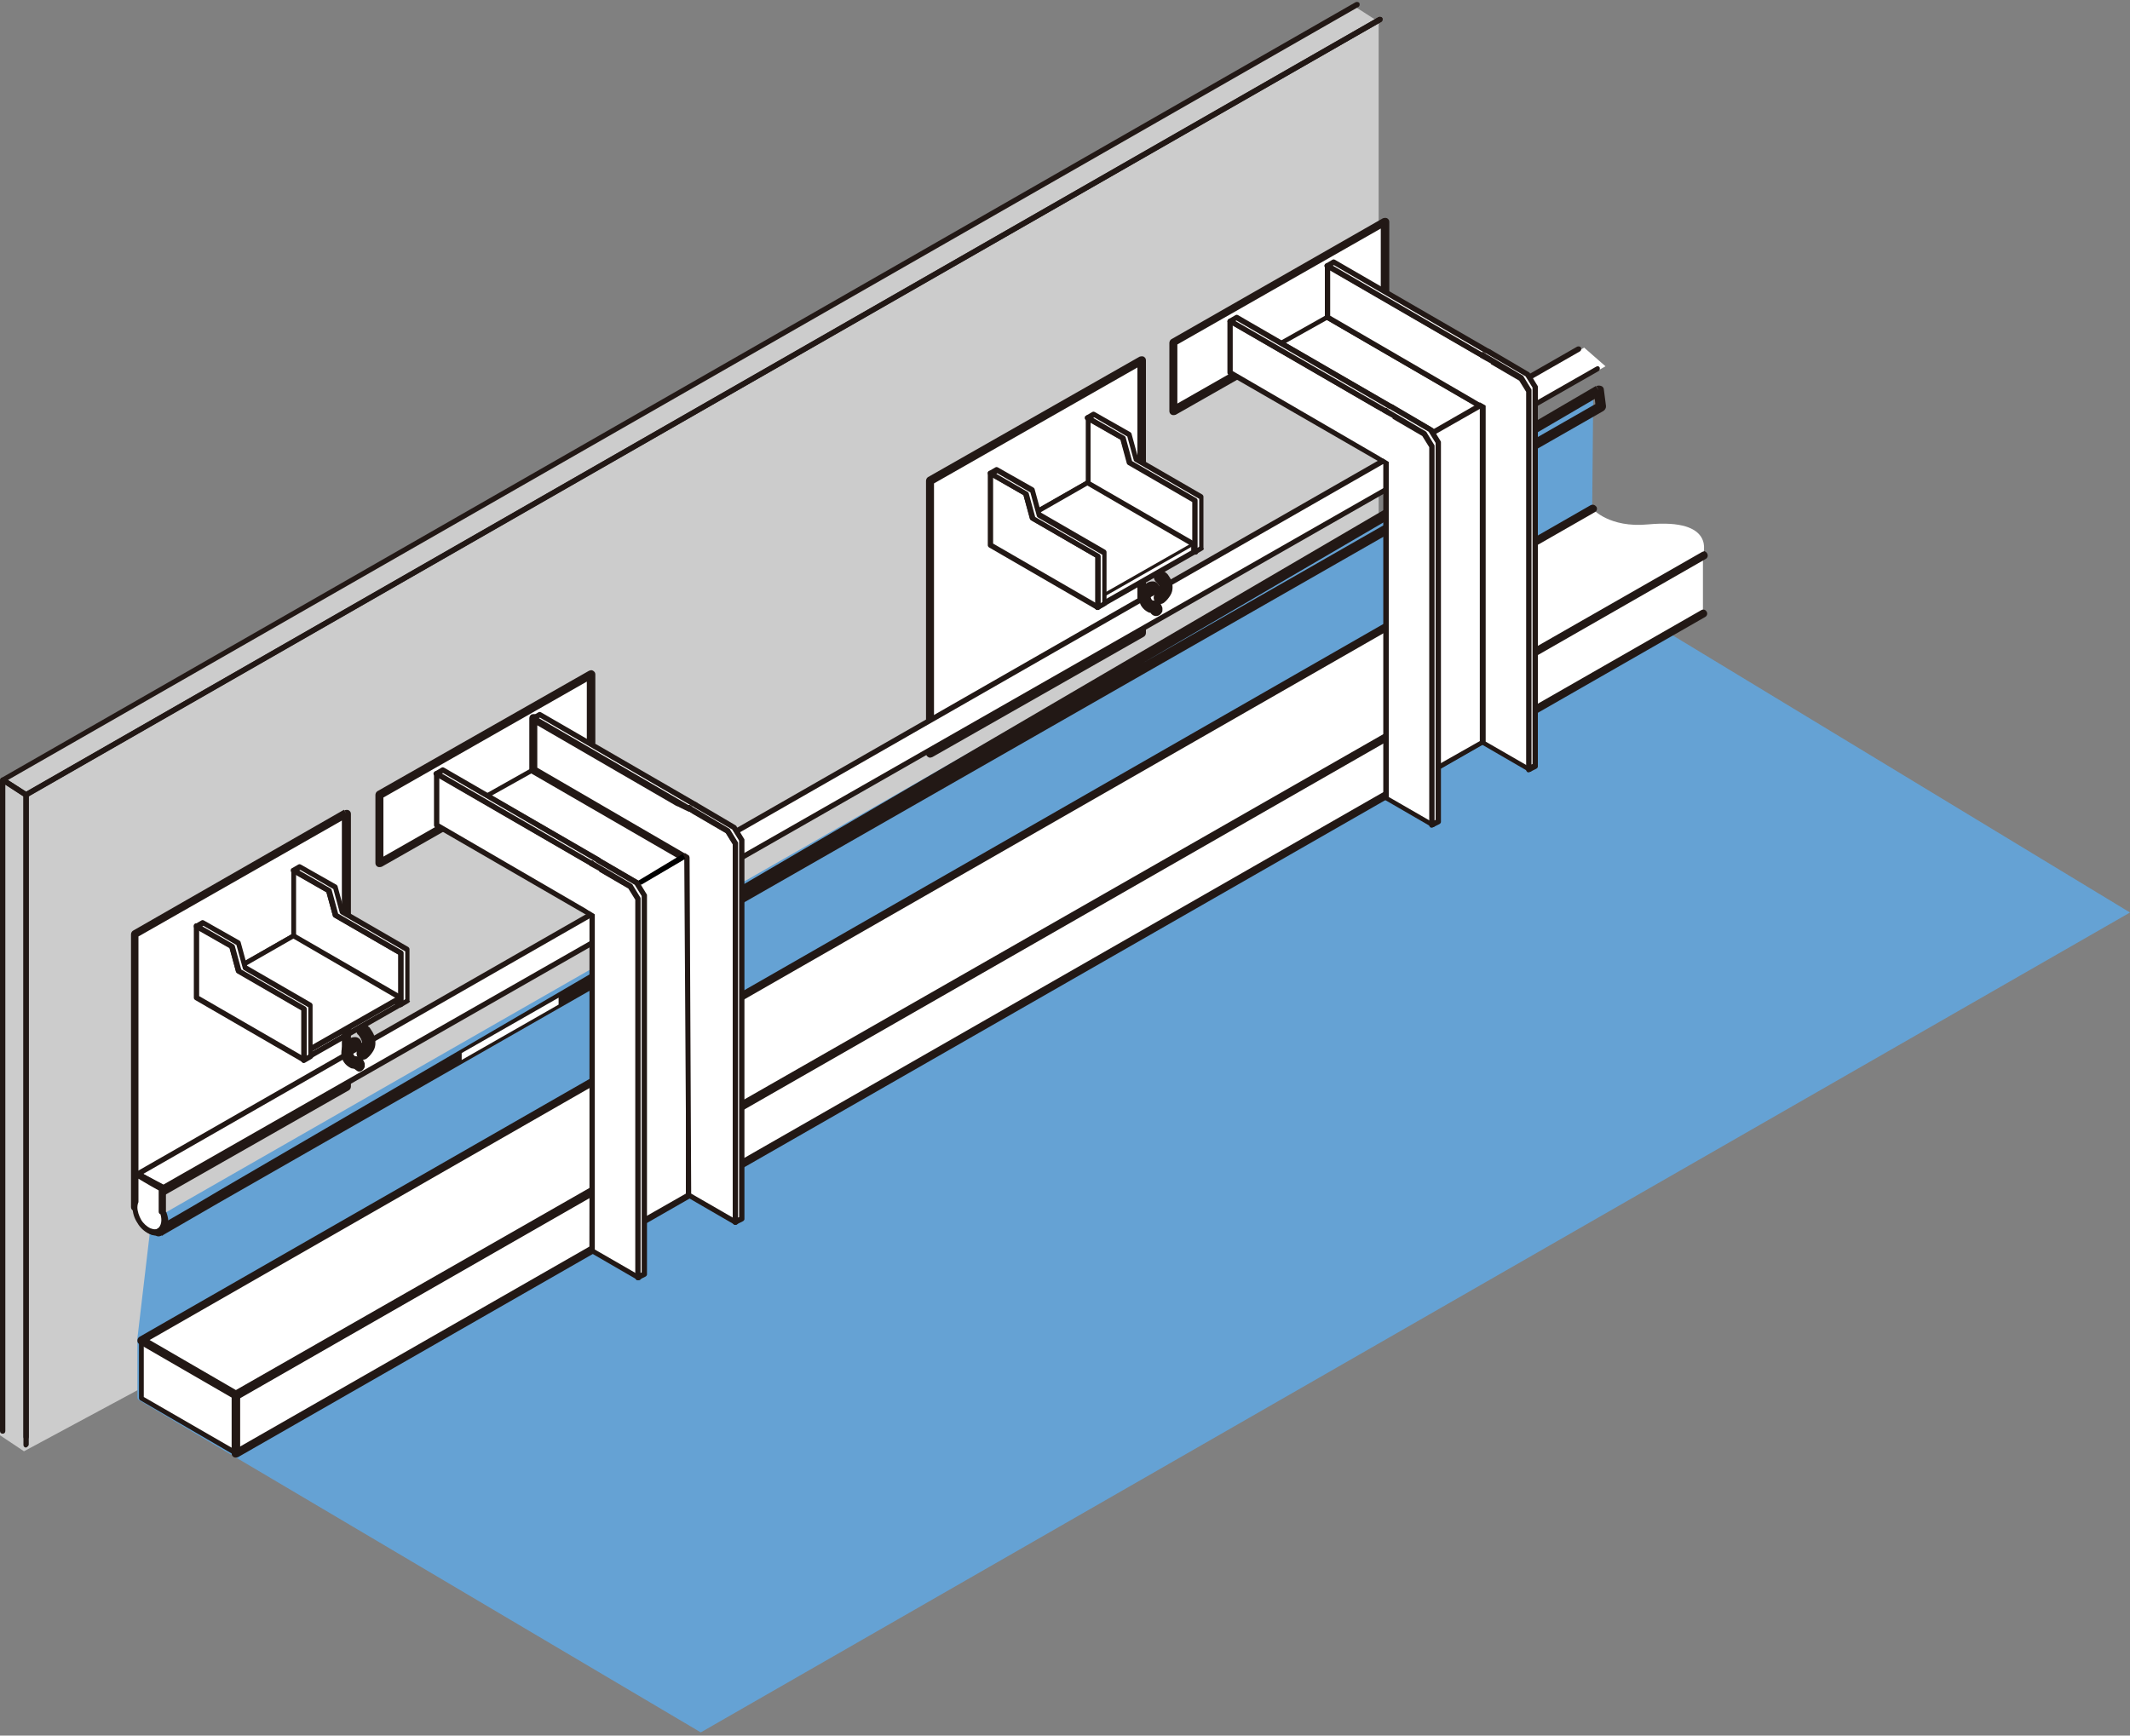 <?xml version="1.0" encoding="utf-8"?>
<!-- Generator: Adobe Illustrator 24.3.0, SVG Export Plug-In . SVG Version: 6.00 Build 0)  -->
<svg version="1.1" id="レイヤー_1" xmlns="http://www.w3.org/2000/svg" xmlns:xlink="http://www.w3.org/1999/xlink" x="0px"
	 y="0px" width="400px" height="326px" viewBox="0 0 400 326" style="enable-background:new 0 0 400 326;" xml:space="preserve">
<rect x="0" y="0" width="400" height="326" fill="#808080" stroke="none"/>
<style type="text/css">
	.st0{fill:#CCCCCC;}
	.st1{fill:#65A2D4;}
	.st2{fill:#221815;}
	.st3{fill:#FFFFFF;}
</style>
<g>
	<polygon class="st0" points="0,269.6 4.5,272.6 258.9,135.7 258.9,4.1 254.7,1.4 0.4,146.7 	"/>
	<path class="st1" d="M296.4,108.6l2.6-12.5l0.2-21.8l-270.8,155l-2.6,22.1v11c0,0.3,0.1,0.5,0.3,0.6l105.5,62.4L400,171.4
		L296.4,108.6z"/>
	<path class="st2" d="M300.2,73.3l-0.5-0.8c0,0-67.4,39.4-134.9,78.9c-33.7,19.7-67.5,39.5-92.9,54.3c-12.7,7.4-23.3,13.6-30.7,17.9
		c-3.7,2.2-6.6,3.9-8.7,5.1c-1,0.6-1.8,1-2.3,1.3c-0.3,0.2-0.5,0.3-0.6,0.4c-0.1,0-0.1,0.1-0.2,0.1l0,0l0,0l0.1,0.2l-0.1-0.2l0,0
		l0.1,0.2l-0.1-0.2l0.4,0.7l-0.4-0.7c0,0,0,0,0,0l0.4,0.7l-0.4-0.7c-0.3,0.1-0.5,0.4-0.5,0.7c0,0.3,0.1,0.6,0.3,0.8l0,0
		c0.3,0.3,0.7,0.3,1.1,0.1L301.1,77.2c0.3-0.2,0.5-0.5,0.5-0.9l-0.4-3.1c0-0.3-0.2-0.6-0.5-0.7c-0.3-0.1-0.6-0.1-0.9,0L300.2,73.3
		l-0.9,0.1l0.3,2.5L29.5,230.5l0.5,0.8l0.6-0.7l0,0l-0.6,0.7l0.4,0.8c0,0,0,0,0.1,0c0,0,0.1,0,0.1-0.1c0.7-0.4,5.5-3.2,13.3-7.7
		c54.5-31.8,257-150.2,257-150.2L300.2,73.3l-0.9,0.1L300.2,73.3z"/>
	<path class="st2" d="M258.9,3.2L4.6,148.9c-0.2,0.1-0.2,0.3-0.2,0.4v120.6c0,0.3,0.2,0.5,0.5,0.5c0.3,0,0.5-0.2,0.5-0.5l0-120.3
		L259.4,4.1c0.2-0.1,0.3-0.4,0.2-0.7C259.5,3.2,259.2,3.1,258.9,3.2L258.9,3.2z"/>
	<path class="st2" d="M258.9,3.2L4.9,148.7l-3.4-2.2L255.1,1.3c0.2-0.1,0.3-0.4,0.2-0.7c-0.1-0.2-0.4-0.3-0.7-0.2L0.3,146.1
		c-0.2,0.1-0.2,0.2-0.2,0.4c0,0.2,0.1,0.3,0.2,0.4l4.3,2.8c0.2,0.1,0.4,0.1,0.5,0L259.4,4.1c0.2-0.1,0.3-0.4,0.2-0.7
		C259.5,3.2,259.2,3.1,258.9,3.2L258.9,3.2z"/>
	<path class="st2" d="M5.4,271.3v-122c0-0.2-0.1-0.3-0.2-0.4l-4.4-2.8c-0.2-0.1-0.3-0.1-0.5,0c-0.2,0.1-0.3,0.3-0.3,0.4v122.3
		c0,0.3,0.2,0.5,0.5,0.5c0.3,0,0.5-0.2,0.5-0.5l0-121.4l3.4,2.2l0,121.8c0,0.3,0.2,0.5,0.5,0.5C5.1,271.8,5.4,271.6,5.4,271.3
		L5.4,271.3z"/>
	<polygon class="st3" points="65.3,152.8 25.6,175.4 25.6,226.6 65.3,204 	"/>
	<path class="st2" d="M65,152.8l-0.4-0.7L25,174.8c-0.2,0.1-0.4,0.4-0.4,0.7v51.2c0,0.3,0.1,0.5,0.4,0.7s0.5,0.1,0.8,0l39.7-22.6
		c0.2-0.1,0.4-0.4,0.4-0.7v-51.2c0-0.3-0.1-0.5-0.4-0.7c-0.2-0.1-0.5-0.1-0.8,0L65,152.8h-0.8v50.8l-38.2,21.8v-49.5l39.3-22.4
		L65,152.8h-0.8H65z"/>
	<path class="st2" d="M51.1,195.8c0,0.1,0.1,0.3,0.2,0.4c0.1,0.1,0.3,0.3,0.5,0.3c0.2,0.1,0.5,0.2,0.7,0.2l0,0c0.2,0,0.3,0,0.4,0
		c0.3,0,0.5,0,0.7-0.1c0.1,0,0.2-0.1,0.2-0.2c0.1-0.1,0.1-0.2,0.1-0.3c0-0.1-0.1-0.2-0.2-0.2c-0.1,0-0.2,0.1-0.2,0.2h0l0,0l0,0h0
		l0,0l0,0c0,0-0.1,0.1-0.2,0.1c-0.1,0-0.2,0-0.4,0c-0.1,0-0.2,0-0.4,0l0,0c-0.3-0.1-0.6-0.1-0.8-0.3c-0.1-0.1-0.2-0.1-0.2-0.1l0,0
		l0,0l0,0h0l0,0l0,0h0c0-0.1-0.1-0.2-0.2-0.2C51.2,195.6,51.1,195.7,51.1,195.8L51.1,195.8z"/>
	<polygon class="st3" points="214.4,67.7 174.7,90.4 174.7,141.6 214.4,119 	"/>
	<path class="st2" d="M214.4,67.7l-0.4-0.7l-39.7,22.6c-0.2,0.1-0.4,0.4-0.4,0.7v51.2c0,0.3,0.1,0.5,0.4,0.7s0.5,0.1,0.8,0
		l39.7-22.6c0.2-0.1,0.4-0.4,0.4-0.7V67.7c0-0.3-0.1-0.5-0.4-0.7c-0.2-0.1-0.5-0.1-0.8,0L214.4,67.7h-0.8v50.8l-38.2,21.8V90.8
		l39.3-22.4L214.4,67.7h-0.8H214.4z"/>
	<path class="st2" d="M30.6,227.6h0.5v-4.3c0-0.2-0.1-0.3-0.2-0.4l-4.8-2.8c-0.2-0.1-0.3-0.1-0.5,0c-0.2,0.1-0.2,0.3-0.2,0.4v5.1
		h0.5l-0.4-0.2c-0.2,0.4-0.3,0.9-0.3,1.5c0,1,0.3,2,0.9,2.9c0.5,0.9,1.3,1.6,2.1,2l0,0c0.4,0.2,0.8,0.3,1.2,0.3
		c0.3,0,0.6-0.1,0.9-0.2c0.4-0.2,0.8-0.5,1-1c0.2-0.4,0.3-0.9,0.3-1.5c0-0.6-0.2-1.3-0.4-1.8L30.6,227.6h0.5H30.6l-0.5,0.2
		c0.2,0.5,0.3,1,0.3,1.5c0,0.6-0.2,1-0.4,1.3c-0.1,0.1-0.2,0.2-0.4,0.3c-0.1,0.1-0.3,0.1-0.5,0.1c-0.2,0-0.5-0.1-0.8-0.2l0,0
		c-0.6-0.3-1.3-0.9-1.7-1.6c-0.5-0.7-0.7-1.6-0.7-2.3c0-0.4,0.1-0.8,0.2-1c0-0.1,0-0.1,0-0.2v-4.2l3.9,2.2l0,4c0,0.1,0,0.1,0,0.2
		L30.6,227.6z"/>
	<path class="st2" d="M30.1,223.3v4.2c0,0.3,0.2,0.5,0.5,0.5c0.3,0,0.5-0.2,0.5-0.5v-4.2c0-0.3-0.2-0.5-0.5-0.5
		C30.4,222.8,30.1,223.1,30.1,223.3"/>
	<polyline class="st3" points="301.5,68.8 32.2,222.5 26.9,220.2 297.5,65.3 	"/>
	<path class="st2" d="M299.7,68.9l-269,153.6l-3.8-2L296.7,66c0.2-0.1,0.3-0.4,0.2-0.7c-0.1-0.2-0.4-0.3-0.7-0.2L25.6,220.1
		c-0.2,0.1-0.3,0.3-0.3,0.4c0,0.2,0.1,0.3,0.3,0.4l4.9,2.6c0.2,0.1,0.3,0.1,0.5,0L300.2,69.7c0.2-0.1,0.3-0.4,0.2-0.7
		C300.3,68.8,300,68.7,299.7,68.9L299.7,68.9z"/>
	<path class="st2" d="M60.5,192.5H61c0,0,0-0.1,0-0.1c0-0.1-0.1-0.2-0.1-0.2c-0.2-0.2-0.5-0.3-0.7-0.1c-0.2,0.2-0.3,0.5-0.1,0.7
		l0.3-0.2l-0.4,0.1c0,0.1,0,0.1,0.1,0.1l0.3-0.2l-0.4,0.1l0.4-0.1l-0.4,0c0,0,0,0,0,0.1l0.4-0.1l-0.4,0l0.2,0l-0.2,0l0,0l0.2,0
		l-0.2,0v0c0,0.1,0.1,0.3,0.1,0.3c0.1,0.1,0.2,0.1,0.3,0.1c0.1,0,0.3-0.1,0.3-0.1c0.1-0.1,0.1-0.2,0.1-0.3H60.5H61c0,0,0-0.1,0-0.1
		c0-0.1-0.1-0.2-0.1-0.2c-0.2-0.2-0.5-0.3-0.7-0.1c-0.2,0.2-0.3,0.5-0.1,0.7l0.3-0.2l-0.4,0.1c0,0.1,0,0.1,0.1,0.1l0.3-0.2l-0.4,0.1
		l0.4-0.1l-0.4,0c0,0,0,0,0,0.1l0.4-0.1l-0.4,0l0.2,0l-0.2,0l0,0l0.2,0l-0.2,0v0c0,0.1,0.1,0.3,0.1,0.3c0.1,0.1,0.2,0.1,0.3,0.1
		c0.1,0,0.3-0.1,0.3-0.1c0.1-0.1,0.1-0.2,0.1-0.3H60.5z"/>
	<polygon class="st3" points="36.9,186.2 55.1,175.8 75.2,187.4 57,197.8 	"/>
	<path class="st2" d="M36.9,186.2l0.2,0.4l18-10.3l19.1,11.1L57,197.2l-19.8-11.5L36.9,186.2l0.2,0.4L36.9,186.2l-0.2,0.4l20.1,11.6
		c0.2,0.1,0.3,0.1,0.5,0l18.2-10.4c0.2-0.1,0.2-0.3,0.2-0.4c0-0.2-0.1-0.3-0.2-0.4l-20.1-11.6c-0.2-0.1-0.3-0.1-0.5,0l-18.2,10.4
		c-0.2,0.1-0.2,0.3-0.2,0.4c0,0.2,0.1,0.3,0.2,0.4L36.9,186.2z"/>
	<polygon class="st3" points="62.9,171.9 61.7,167.3 55.1,163.5 55.1,177 75.3,188.7 75.3,179 	"/>
	<path class="st2" d="M62.9,171.9l0.5-0.1l-1.2-4.6c0-0.1-0.1-0.2-0.2-0.3l-6.6-3.8c-0.2-0.1-0.3-0.1-0.5,0
		c-0.2,0.1-0.2,0.3-0.2,0.4V177c0,0.2,0.1,0.3,0.2,0.4L75,189.1c0.2,0.1,0.3,0.1,0.5,0c0.2-0.1,0.2-0.3,0.2-0.4V179
		c0-0.2-0.1-0.3-0.2-0.4l-12.3-7.1L62.9,171.9l0.5-0.1L62.9,171.9l-0.2,0.4l12.1,7v8.5l-19.2-11.1v-12.4l5.7,3.3l1.2,4.4
		c0,0.1,0.1,0.2,0.2,0.3L62.9,171.9z"/>
	<polygon class="st3" points="76.4,188 76.4,178.4 64.2,171.2 62.9,166.6 56.3,162.8 55.1,163.5 61.7,167.3 62.9,171.9 75.3,179 
		75.3,188.7 	"/>
	<path class="st2" d="M76.4,188h0.5v-9.7c0-0.2-0.1-0.3-0.2-0.4l-12.1-7l-1.2-4.4c0-0.1-0.1-0.2-0.2-0.3l-6.7-3.8
		c-0.2-0.1-0.3-0.1-0.5,0l-1.2,0.7c-0.2,0.1-0.2,0.3-0.2,0.4c0,0.2,0.1,0.3,0.2,0.4l6.5,3.7l1.2,4.4c0,0.1,0.1,0.2,0.2,0.3l12.1,7
		l0,9.4c0,0.2,0.1,0.3,0.2,0.4c0.2,0.1,0.3,0.1,0.5,0l1.2-0.7c0.2-0.1,0.3-0.3,0.3-0.4H76.4l-0.2-0.4l-0.4,0.3V179
		c0-0.2-0.1-0.3-0.2-0.4l-12.1-7l-1.2-4.4c0-0.1-0.1-0.2-0.2-0.3l-5.9-3.4l0.2-0.1l6.2,3.6l1.2,4.4c0,0.1,0.1,0.2,0.2,0.3l12.1,7
		l0,9.4H76.4l-0.2-0.4L76.4,188z"/>
	<polygon class="st3" points="36.9,186.2 55.1,175.8 75.2,187.4 57,197.8 	"/>
	<path class="st2" d="M36.9,186.2l0.2,0.4l18-10.3l19.1,11.1L57,197.2l-19.8-11.5L36.9,186.2l0.2,0.4L36.9,186.2l-0.2,0.4l20.1,11.6
		c0.2,0.1,0.3,0.1,0.5,0l18.2-10.4c0.2-0.1,0.2-0.3,0.2-0.4c0-0.2-0.1-0.3-0.2-0.4l-20.1-11.6c-0.2-0.1-0.3-0.1-0.5,0l-18.2,10.4
		c-0.2,0.1-0.2,0.3-0.2,0.4c0,0.2,0.1,0.3,0.2,0.4L36.9,186.2z"/>
	<polygon class="st3" points="86.7,199.1 104.9,188.7 104.9,187.4 86.7,197.8 	"/>
	<path class="st2" d="M56.5,197.8v1.3c0,0.2,0.1,0.3,0.2,0.4c0.2,0.1,0.3,0.1,0.5,0l18.2-10.4c0.2-0.1,0.2-0.3,0.2-0.4v-1.3
		c0-0.3-0.2-0.5-0.5-0.5c-0.3,0-0.5,0.2-0.5,0.5l0,1l-17.2,9.8l0-0.5c0-0.3-0.2-0.5-0.5-0.5C56.7,197.3,56.5,197.5,56.5,197.8
		L56.5,197.8z"/>
	<polygon class="st3" points="44.4,182.2 43.2,177.6 36.5,173.8 36.5,187.3 56.7,199.1 56.7,189.4 	"/>
	<path class="st2" d="M44.7,182.3l0.5-0.1l-1.2-4.6c0-0.1-0.1-0.2-0.2-0.3l-6.7-3.8c-0.2-0.1-0.3-0.1-0.5,0
		c-0.2,0.1-0.2,0.3-0.2,0.4v13.5c0,0.2,0.1,0.3,0.2,0.4l20.2,11.7c0.2,0.1,0.3,0.1,0.5,0c0.2-0.1,0.2-0.3,0.2-0.4v-9.7
		c0-0.2-0.1-0.3-0.2-0.4L45,181.9L44.7,182.3l0.5-0.1L44.7,182.3l-0.2,0.4l12.1,7v8.5l-19.2-11.1v-12.4l5.7,3.3l1.2,4.4
		c0,0.1,0.1,0.2,0.2,0.3L44.7,182.3z"/>
	<polygon class="st3" points="58.2,198.5 58.2,188.8 45.9,181.6 44.7,177 38,173.2 36.9,173.9 43.5,177.7 44.7,182.3 57,189.4 
		57,199.1 	"/>
	<path class="st2" d="M58.2,198.5h0.5v-9.7c0-0.2-0.1-0.3-0.2-0.4l-12.1-7l-1.2-4.4c0-0.1-0.1-0.2-0.2-0.3l-6.7-3.8
		c-0.2-0.1-0.3-0.1-0.5,0l-1.2,0.7c-0.2,0.1-0.2,0.3-0.2,0.4c0,0.2,0.1,0.3,0.2,0.4l6.5,3.7l1.2,4.4c0,0.1,0.1,0.2,0.2,0.3l12.1,7
		v9.4c0,0.2,0.1,0.3,0.2,0.4c0.2,0.1,0.3,0.1,0.5,0l1.2-0.7c0.2-0.1,0.3-0.3,0.3-0.4H58.2L58,198l-0.4,0.3v-8.8
		c0-0.2-0.1-0.3-0.2-0.4l-12.1-7l-1.2-4.4c0-0.1-0.1-0.2-0.2-0.3l-5.9-3.4l0.2-0.1l6.2,3.6l1.2,4.4c0,0.1,0.1,0.2,0.2,0.3l12.1,7
		v9.4H58.2L58,198L58.2,198.5z"/>
	<path class="st2" d="M209.6,107.5h0.5c0-0.1,0-0.2,0-0.2l0,0l-0.3,0.1l0.3-0.1l0,0l-0.3,0.1l0.3-0.1L209.6,107.5l0.5-0.1
		c0,0,0-0.1,0-0.1L209.6,107.5l0.5-0.1c0-0.1-0.1-0.3-0.1-0.3c-0.1-0.1-0.2-0.1-0.3-0.1c-0.1,0-0.3,0.1-0.3,0.1
		c-0.1,0.1-0.1,0.2-0.1,0.3c0,0.1,0,0.2,0,0.2l0,0l0.3-0.1l-0.3,0.1l0,0l0.3-0.1l-0.3,0.1L209.6,107.5h-0.5c0,0,0,0.1,0,0.1
		L209.6,107.5h-0.5c0,0.1,0.1,0.3,0.1,0.3c0.1,0.1,0.2,0.1,0.3,0.1c0.1,0,0.3-0.1,0.3-0.1c0.1-0.1,0.1-0.2,0.1-0.3H209.6h0.5
		c0-0.1,0-0.2,0-0.2l0,0l-0.3,0.1l0.3-0.1l0,0l-0.3,0.1l0.3-0.1L209.6,107.5l0.5-0.1c0,0,0-0.1,0-0.1L209.6,107.5l0.5-0.1
		c0-0.1-0.1-0.3-0.1-0.3c-0.1-0.1-0.2-0.1-0.3-0.1c-0.1,0-0.3,0.1-0.3,0.1c-0.1,0.1-0.1,0.2-0.1,0.3c0,0.1,0,0.2,0,0.2l0,0l0.3-0.1
		l-0.3,0.1l0,0l0.3-0.1l-0.3,0.1L209.6,107.5h-0.5c0,0,0,0.1,0,0.1L209.6,107.5h-0.5c0,0.1,0.1,0.3,0.1,0.3c0.1,0.1,0.2,0.1,0.3,0.1
		c0.1,0,0.3-0.1,0.3-0.1c0.1-0.1,0.1-0.2,0.1-0.3H209.6z"/>
	<polygon class="st3" points="186,101.1 204.2,90.7 224.3,102.4 206.1,112.8 	"/>
	<path class="st2" d="M186,101.1l0.2,0.4l18-10.3l19.1,11.1l-17.2,9.8l-19.8-11.5L186,101.1l0.2,0.4L186,101.1l-0.2,0.4l20.1,11.6
		c0.2,0.1,0.3,0.1,0.5,0l18.2-10.4c0.2-0.1,0.2-0.3,0.2-0.4c0-0.2-0.1-0.3-0.2-0.4l-20.1-11.6c-0.2-0.1-0.3-0.1-0.5,0l-18.2,10.4
		c-0.2,0.1-0.2,0.3-0.2,0.4s0.1,0.3,0.2,0.4L186,101.1z"/>
	<polygon class="st3" points="212.1,86.8 210.8,82.3 204.2,78.4 204.2,92 224.4,103.7 224.4,94 	"/>
	<path class="st2" d="M212.1,86.8l0.5-0.1l-1.2-4.6c0-0.1-0.1-0.2-0.2-0.3l-6.6-3.8c-0.2-0.1-0.3-0.1-0.5,0
		c-0.2,0.1-0.2,0.3-0.2,0.4V92c0,0.2,0.1,0.3,0.2,0.4l20.2,11.7c0.2,0.1,0.3,0.1,0.5,0c0.2-0.1,0.2-0.3,0.2-0.4V94
		c0-0.2-0.1-0.3-0.2-0.4l-12.3-7.1L212.1,86.8l0.5-0.1L212.1,86.8l-0.2,0.4l12.1,7v8.5l-19.2-11.1V79.3l5.7,3.3l1.2,4.4
		c0,0.1,0.1,0.2,0.2,0.3L212.1,86.8z"/>
	<polygon class="st3" points="225.5,103 225.5,93.3 213.2,86.2 212,81.6 205.4,77.8 204.2,78.4 210.8,82.3 212.1,86.9 224.4,94 
		224.4,103.7 	"/>
	<path class="st2" d="M225.5,103h0.5v-9.7c0-0.2-0.1-0.3-0.2-0.4l-12.1-7l-1.2-4.4c0-0.1-0.1-0.2-0.2-0.3l-6.7-3.8
		c-0.2-0.1-0.3-0.1-0.5,0l-1.2,0.7c-0.2,0.1-0.2,0.3-0.2,0.4c0,0.2,0.1,0.3,0.2,0.4l6.5,3.7l1.2,4.4c0,0.1,0.1,0.2,0.2,0.3l12.1,7
		v9.4c0,0.2,0.1,0.3,0.2,0.4c0.2,0.1,0.3,0.1,0.5,0l1.2-0.7c0.2-0.1,0.3-0.3,0.3-0.4H225.5l-0.2-0.4l-0.4,0.3V94
		c0-0.2-0.1-0.3-0.2-0.4l-12.1-7l-1.2-4.4c0-0.1-0.1-0.2-0.2-0.3l-5.9-3.4l0.2-0.1l6.2,3.6l1.2,4.4c0,0.1,0.1,0.2,0.2,0.3l12.1,7
		v9.4H225.5l-0.2-0.4L225.5,103z"/>
	<polygon class="st3" points="186,101.1 204.2,90.7 224.3,102.4 206.1,112.8 	"/>
	<path class="st2" d="M186,101.1l0.2,0.4l18-10.3l19.1,11.1l-17.2,9.8l-19.8-11.5L186,101.1l0.2,0.4L186,101.1l-0.2,0.4l20.1,11.6
		c0.2,0.1,0.3,0.1,0.5,0l18.2-10.4c0.2-0.1,0.2-0.3,0.2-0.4c0-0.2-0.1-0.3-0.2-0.4l-20.1-11.6c-0.2-0.1-0.3-0.1-0.5,0l-18.2,10.4
		c-0.2,0.1-0.2,0.3-0.2,0.4s0.1,0.3,0.2,0.4L186,101.1z"/>
	<polygon class="st3" points="206.1,114.1 224.3,103.7 224.3,102.4 206.1,112.8 	"/>
	<path class="st2" d="M205.6,112.8v1.3c0,0.2,0.1,0.3,0.2,0.4c0.2,0.1,0.3,0.1,0.5,0l18.2-10.4c0.2-0.1,0.2-0.3,0.2-0.4v-1.3
		c0-0.3-0.2-0.5-0.5-0.5c-0.3,0-0.5,0.2-0.5,0.5l0,1l-17.2,9.8v-0.5c0-0.3-0.2-0.5-0.5-0.5C205.8,112.3,205.6,112.5,205.6,112.8
		L205.6,112.8z"/>
	<polygon class="st3" points="193.8,97.3 192.6,92.7 186,88.8 186,102.4 206.1,114.1 206.1,104.4 	"/>
	<path class="st2" d="M193.8,97.3l0.5-0.1l-1.2-4.6c0-0.1-0.1-0.2-0.2-0.3l-6.7-3.8c-0.2-0.1-0.3-0.1-0.5,0
		c-0.2,0.1-0.2,0.3-0.2,0.4v13.5c0,0.2,0.1,0.3,0.2,0.4l20.2,11.7c0.2,0.1,0.3,0.1,0.5,0c0.2-0.1,0.2-0.3,0.2-0.4v-9.7
		c0-0.2-0.1-0.3-0.2-0.4l-12.3-7.1L193.8,97.3l0.5-0.1L193.8,97.3l-0.2,0.4l12.1,7v8.5l-19.2-11.1V89.7l5.7,3.3l1.2,4.4
		c0,0.1,0.1,0.2,0.2,0.3L193.8,97.3z"/>
	<polygon class="st3" points="207.3,113.4 207.3,103.7 195,96.6 193.8,92 187.1,88.2 186,88.9 192.6,92.7 193.8,97.3 206.1,104.4 
		206.1,114.1 	"/>
	<path class="st2" d="M207.3,113.4h0.5v-9.7c0-0.2-0.1-0.3-0.2-0.4l-12.1-7l-1.2-4.4c0-0.1-0.1-0.2-0.2-0.3l-6.7-3.8
		c-0.2-0.1-0.3-0.1-0.5,0l-1.2,0.7c-0.2,0.1-0.2,0.3-0.2,0.4c0,0.2,0.1,0.3,0.2,0.4l6.5,3.7l1.2,4.4c0,0.1,0.1,0.2,0.2,0.3l12.1,7
		l0,9.4c0,0.2,0.1,0.3,0.2,0.4c0.2,0.1,0.3,0.1,0.5,0l1.2-0.7c0.2-0.1,0.3-0.3,0.3-0.4H207.3l-0.2-0.4l-0.4,0.3v-8.8
		c0-0.2-0.1-0.3-0.2-0.4l-12.1-7l-1.2-4.4c0-0.1-0.1-0.2-0.2-0.3l-5.9-3.4l0.2-0.1l6.2,3.6l1.2,4.4c0,0.1,0.1,0.2,0.2,0.3l12.1,7
		v9.4H207.3l-0.2-0.4L207.3,113.4z"/>
	<polygon class="st3" points="44.3,262 26.6,251.7 26.6,262.6 44.3,272.9 	"/>
	<path class="st2" d="M44.3,262l0.2-0.4l-17.7-10.3c-0.2-0.1-0.3-0.1-0.5,0c-0.2,0.1-0.2,0.3-0.2,0.4v10.9c0,0.2,0.1,0.3,0.2,0.4
		l17.7,10.3c0.2,0.1,0.3,0.1,0.5,0c0.2-0.1,0.2-0.3,0.2-0.4V262c0-0.2-0.1-0.3-0.2-0.4L44.3,262h-0.5v10.1l-16.8-9.7v-9.8l17,9.9
		L44.3,262h-0.5H44.3z"/>
	<polygon class="st3" points="319.8,104.2 44.3,262 44.3,273 319.8,115.2 	"/>
	<path class="st2" d="M319.4,103.6L43.9,261.4c-0.2,0.1-0.4,0.4-0.4,0.7V273c0,0.3,0.1,0.5,0.4,0.7c0.2,0.1,0.5,0.1,0.8,0
		l275.5-157.8c0.4-0.2,0.5-0.7,0.3-1c-0.2-0.4-0.7-0.5-1-0.3L45.1,271.7l0-9.2l275.1-157.6c0.4-0.2,0.5-0.7,0.3-1
		C320.3,103.5,319.8,103.4,319.4,103.6L319.4,103.6z"/>
	<polygon class="st3" points="35.1,257.7 27.3,253.2 27.3,262.1 	"/>
	<path class="st3" d="M309.5,98.5c-7.3,0.7-10.4-2.9-10.4-2.9L26.6,251.7L44.3,262l275.5-157.8C319.8,104.2,322.4,97.3,309.5,98.5"
		/>
	<path class="st2" d="M298.7,94.9L26.2,251.1c-0.2,0.1-0.4,0.4-0.4,0.7c0,0.3,0.1,0.5,0.4,0.7l17.8,10.3c0.2,0.1,0.5,0.1,0.8,0
		l275.5-157.8c0.4-0.2,0.5-0.7,0.3-1c-0.2-0.4-0.7-0.5-1-0.3L44.3,261.1l-16.2-9.4L299.5,96.2c0.4-0.2,0.5-0.7,0.3-1
		C299.5,94.8,299.1,94.7,298.7,94.9L298.7,94.9z"/>
	<polygon class="st3" points="260.1,41.7 220.4,64.3 220.4,77.1 260.1,54.5 	"/>
	<path class="st2" d="M260.1,41.7l-0.4-0.7L220,63.7c-0.2,0.1-0.4,0.4-0.4,0.7v12.8c0,0.3,0.1,0.5,0.4,0.7c0.2,0.1,0.5,0.1,0.8,0
		l39.7-22.6c0.2-0.1,0.4-0.4,0.4-0.7V41.7c0-0.3-0.1-0.5-0.4-0.7c-0.2-0.1-0.5-0.1-0.8,0L260.1,41.7h-0.8V54l-38.2,21.8V64.7
		l39.3-22.4L260.1,41.7h-0.8H260.1z"/>
	<line class="st3" x1="249.3" y1="59.6" x2="278.4" y2="76.5"/>
	<path class="st2" d="M249,60l29.2,16.9c0.2,0.1,0.5,0.1,0.7-0.2c0.1-0.2,0.1-0.5-0.2-0.7l-29.2-16.9c-0.2-0.1-0.5-0.1-0.7,0.2
		C248.7,59.5,248.8,59.8,249,60"/>
	<polygon class="st3" points="240.6,64.4 249.3,59.6 278.4,76.5 269.8,81.4 	"/>
	<path class="st2" d="M240.6,64.4l0.2,0.4l8.4-4.7l28.2,16.4l-7.7,4.3l-29-16.8L240.6,64.4l0.2,0.4L240.6,64.4l-0.2,0.4l29.2,16.9
		c0.2,0.1,0.3,0.1,0.5,0l8.7-4.9c0.2-0.1,0.3-0.2,0.3-0.4c0-0.2-0.1-0.3-0.2-0.4l-29.2-16.9c-0.2-0.1-0.3-0.1-0.5,0l-8.7,4.9
		c-0.2,0.1-0.3,0.2-0.3,0.4c0,0.2,0.1,0.3,0.2,0.4L240.6,64.4z"/>
	<polygon class="st3" points="231,60.3 231,70 260.2,86.9 260.2,77.2 	"/>
	<path class="st2" d="M231,60.3h-0.5V70c0,0.2,0.1,0.3,0.2,0.4L260,87.3c0.2,0.1,0.3,0.1,0.5,0c0.2-0.1,0.2-0.3,0.2-0.4v-9.7
		c0-0.2-0.1-0.3-0.2-0.4l-29.2-16.9c-0.2-0.1-0.3-0.1-0.5,0c-0.2,0.1-0.2,0.3-0.2,0.4H231l-0.2,0.4l28.9,16.8v8.6l-28.2-16.4v-9.4
		H231l-0.2,0.4L231,60.3z"/>
	<polyline class="st3" points="260.2,77.2 231,60.3 232.2,59.6 261.4,76.5 	"/>
	<path class="st2" d="M260.5,76.8L232,60.3l0.2-0.1L261.2,77c0.2,0.1,0.5,0.1,0.7-0.2c0.1-0.2,0.1-0.5-0.2-0.7l-29.2-16.9
		c-0.2-0.1-0.3-0.1-0.5,0l-1.2,0.7c-0.2,0.1-0.3,0.2-0.3,0.4c0,0.2,0.1,0.3,0.2,0.4L260,77.6c0.2,0.1,0.5,0.1,0.7-0.2
		S260.7,76.9,260.5,76.8L260.5,76.8z"/>
	<polygon class="st3" points="249.3,49.9 249.3,59.6 278.4,76.5 278.4,66.8 	"/>
	<path class="st2" d="M249.3,49.9h-0.5v9.7c0,0.2,0.1,0.3,0.2,0.4l29.2,16.9c0.2,0.1,0.3,0.1,0.5,0c0.2-0.1,0.2-0.3,0.2-0.4v-9.7
		c0-0.2-0.1-0.3-0.2-0.4l-29.2-16.9c-0.2-0.1-0.3-0.1-0.5,0s-0.2,0.3-0.2,0.4H249.3l-0.2,0.4l28.9,16.8v8.6l-28.2-16.4l0-9.4H249.3
		l-0.2,0.4L249.3,49.9z"/>
	<polyline class="st3" points="278.4,66.8 249.3,49.9 250.5,49.2 279.7,66.1 	"/>
	<path class="st2" d="M278.7,66.4l-28.4-16.5l0.2-0.1l28.9,16.8c0.2,0.1,0.5,0.1,0.7-0.2c0.1-0.2,0.1-0.5-0.2-0.7l-29.2-16.9
		c-0.2-0.1-0.3-0.1-0.5,0l-1.2,0.7c-0.2,0.1-0.3,0.3-0.3,0.4c0,0.2,0.1,0.3,0.2,0.4l29.2,16.9c0.2,0.1,0.5,0.1,0.7-0.2
		C279,66.8,278.9,66.5,278.7,66.4L278.7,66.4z"/>
	<polygon class="st3" points="260.2,149.8 278.4,139.4 278.4,75.9 260.2,86.3 	"/>
	<path class="st2" d="M260.2,149.8l0.2,0.4l18.2-10.4c0.2-0.1,0.2-0.3,0.2-0.4V75.9c0-0.2-0.1-0.3-0.2-0.4c-0.2-0.1-0.3-0.1-0.5,0
		L260,85.9c-0.2,0.1-0.2,0.3-0.2,0.4v63.5c0,0.2,0.1,0.3,0.2,0.4s0.3,0.1,0.5,0L260.2,149.8h0.5V86.6l17.2-9.8v62.4l-18,10.2
		L260.2,149.8h0.5H260.2z"/>
	<polygon class="st3" points="285.8,71.1 278.4,66.8 278.4,139.4 287.2,144.5 287.2,73.4 	"/>
	<path class="st2" d="M285.8,71.1l0.2-0.4l-7.3-4.3c-0.2-0.1-0.3-0.1-0.5,0s-0.2,0.3-0.2,0.4v72.6c0,0.2,0.1,0.3,0.2,0.4l8.8,5.1
		c0.2,0.1,0.3,0.1,0.5,0s0.2-0.3,0.2-0.4V73.4c0-0.1,0-0.2-0.1-0.3l-1.4-2.3c0-0.1-0.1-0.1-0.2-0.2L285.8,71.1l-0.4,0.3l1.4,2.2
		v70.2l-7.8-4.5V67.7l6.6,3.8L285.8,71.1l-0.4,0.3L285.8,71.1z"/>
	<polyline class="st3" points="278.4,66.8 278.4,66.8 285.8,71.1 287.2,73.4 287.2,144.5 288.4,143.9 288.4,72.7 287,70.4 
		279.6,66.1 	"/>
	<path class="st2" d="M277.9,66.8L277.9,66.8c0,0.2,0.1,0.4,0.2,0.5l7.2,4.2l1.3,2.1l0,71c0,0.2,0.1,0.3,0.2,0.4
		c0.1,0.1,0.3,0.1,0.5,0l1.2-0.6c0.2-0.1,0.3-0.3,0.3-0.4V72.7c0-0.1,0-0.2-0.1-0.3l-1.4-2.3c0-0.1-0.1-0.1-0.2-0.2l-7.3-4.3
		c-0.2-0.1-0.5-0.1-0.7,0.2c-0.1,0.2-0.1,0.5,0.2,0.7l7.2,4.2l1.3,2.1v70.7l-0.2,0.1l0-70.3c0-0.1,0-0.2-0.1-0.3l-1.4-2.3
		c0-0.1-0.1-0.1-0.2-0.2l-7.3-4.3l-0.2,0.4h0.5v0c0-0.3-0.2-0.5-0.5-0.5C278.2,66.3,277.9,66.5,277.9,66.8L277.9,66.8z"/>
	<polygon class="st3" points="267.6,81.5 260.2,77.2 260.2,149.8 269,154.9 269,83.8 	"/>
	<path class="st2" d="M267.6,81.5l0.2-0.4l-7.3-4.3c-0.2-0.1-0.3-0.1-0.5,0c-0.2,0.1-0.2,0.3-0.2,0.4v72.6c0,0.2,0.1,0.3,0.2,0.4
		l8.8,5.1c0.2,0.1,0.3,0.1,0.5,0c0.2-0.1,0.2-0.3,0.2-0.4V83.8c0-0.1,0-0.2-0.1-0.3l-1.4-2.3c0-0.1-0.1-0.1-0.2-0.2L267.6,81.5
		l-0.4,0.3l1.4,2.2v70.2l-7.8-4.5V78.1l6.6,3.8L267.6,81.5l-0.4,0.3L267.6,81.5z"/>
	<polyline class="st3" points="260.2,77.2 260.2,77.2 267.6,81.5 269,83.8 269,154.9 270.2,154.3 270.2,83.1 268.8,80.8 261.4,76.6 
			"/>
	<path class="st2" d="M259.7,77.2L259.7,77.2c0,0.2,0.1,0.4,0.2,0.5l7.2,4.2l1.3,2.1l0,71c0,0.2,0.1,0.3,0.2,0.4
		c0.2,0.1,0.3,0.1,0.5,0l1.2-0.6c0.2-0.1,0.3-0.3,0.3-0.4V83.1c0-0.1,0-0.2-0.1-0.3l-1.4-2.3c0-0.1-0.1-0.1-0.2-0.2l-7.3-4.3
		c-0.2-0.1-0.5-0.1-0.7,0.2c-0.1,0.2-0.1,0.5,0.2,0.7l7.2,4.2l1.3,2.1V154l-0.2,0.1l0-70.3c0-0.1,0-0.2-0.1-0.3l-1.4-2.3
		c0-0.1-0.1-0.1-0.2-0.2l-7.3-4.3l-0.2,0.4h0.5v0c0-0.3-0.2-0.5-0.5-0.5C259.9,76.7,259.7,76.9,259.7,77.2L259.7,77.2z"/>
	<polygon class="st3" points="111,126.7 71.3,149.3 71.3,162.1 111,139.5 	"/>
	<path class="st2" d="M111,126.7l-0.4-0.7l-39.7,22.6c-0.2,0.1-0.4,0.4-0.4,0.7v12.8c0,0.3,0.1,0.5,0.4,0.7c0.2,0.1,0.5,0.1,0.8,0
		l39.7-22.6c0.2-0.1,0.4-0.4,0.4-0.7v-12.8c0-0.3-0.1-0.5-0.4-0.7s-0.5-0.1-0.8,0L111,126.7h-0.8v12.4l-38.2,21.8v-11.1l39.3-22.4
		L111,126.7h-0.8H111z"/>
	<polygon class="st3" points="91.5,149.6 100.1,144.7 129.3,161.6 120.7,166.5 	"/>
	<path class="st2" d="M91.5,149.4l0.2,0.4l8.4-4.7l28.2,16.4l-7.7,4.3l-29-16.8L91.5,149.4l0.2,0.4L91.5,149.4l-0.2,0.4l29.2,16.9
		c0.2,0.1,0.3,0.1,0.5,0l8.7-4.9c0.2-0.1,0.3-0.2,0.3-0.4c0-0.2-0.1-0.3-0.2-0.4l-29.2-16.9c-0.2-0.1-0.3-0.1-0.5,0l-8.7,4.9
		c-0.2,0.1-0.3,0.2-0.3,0.4c0,0.2,0.1,0.3,0.2,0.4L91.5,149.4z"/>
	<polygon class="st3" points="82,145.3 82,155 111.1,171.9 111.1,162.2 	"/>
	<path class="st2" d="M82,145.3h-0.5v9.7c0,0.2,0.1,0.3,0.2,0.4l29.2,16.9c0.2,0.1,0.3,0.1,0.5,0c0.2-0.1,0.2-0.3,0.2-0.4v-9.7
		c0-0.2-0.1-0.3-0.2-0.4l-29.2-16.9c-0.2-0.1-0.3-0.1-0.5,0c-0.2,0.1-0.2,0.3-0.2,0.4H82l-0.2,0.4l28.9,16.8v8.6l-28.2-16.4l0-9.4
		H82l-0.2,0.4L82,145.3z"/>
	<polyline class="st3" points="111.1,162.2 82,145.3 83.2,144.6 112.3,161.6 	"/>
	<path class="st2" d="M111.4,161.8L83,145.3l0.2-0.1l28.9,16.8c0.2,0.1,0.5,0.1,0.7-0.2c0.1-0.2,0.1-0.5-0.2-0.7l-29.2-16.9
		c-0.2-0.1-0.3-0.1-0.5,0l-1.2,0.7c-0.2,0.1-0.3,0.3-0.3,0.4c0,0.2,0.1,0.3,0.2,0.4l29.2,16.9c0.2,0.1,0.5,0.1,0.7-0.2
		C111.7,162.2,111.6,161.9,111.4,161.8L111.4,161.8z"/>
	<polygon class="st3" points="100.2,134.9 100.2,144.6 129.4,161.5 129.4,151.8 	"/>
	<path class="st2" d="M100.2,134.9h-0.8v9.7c0,0.3,0.1,0.5,0.4,0.7l29.2,16.9c0.2,0.1,0.5,0.1,0.8,0c0.2-0.1,0.4-0.4,0.4-0.7v-9.7
		c0-0.3-0.1-0.5-0.4-0.7l-29.2-16.9c-0.2-0.1-0.5-0.1-0.8,0c-0.2,0.1-0.4,0.4-0.4,0.7H100.2l-0.4,0.7l28.8,16.7v8l-27.7-16.1l0-9.3
		H100.2l-0.4,0.7L100.2,134.9z"/>
	<polyline class="st3" points="129.4,151.8 100.2,134.9 101.4,134.2 130.6,151.1 	"/>
	<path class="st2" d="M129.6,151.4l-28.4-16.5l0.2-0.1l28.9,16.8c0.2,0.1,0.5,0.1,0.7-0.2s0.1-0.5-0.2-0.7l-29.2-16.9
		c-0.2-0.1-0.3-0.1-0.5,0l-1.2,0.7c-0.2,0.1-0.3,0.2-0.3,0.4c0,0.2,0.1,0.3,0.2,0.4l29.2,16.9c0.2,0.1,0.5,0.1,0.7-0.2
		C129.9,151.8,129.9,151.5,129.6,151.4L129.6,151.4z"/>
	<polygon class="st3" points="111.1,234.9 129.3,224.5 129.4,160.9 111.2,171.3 	"/>
	<path class="st2" d="M110.8,171.7l-0.1,63.2c0,0.2,0.1,0.3,0.2,0.4c0.2,0.1,0.3,0.1,0.5,0l18.2-10.4c0.2-0.1,0.2-0.3,0.2-0.4
		l0.1-63.2c0-0.3-0.2-0.5-0.5-0.5c-0.3,0-0.5,0.2-0.5,0.5l-0.1,62.9l-17.2,9.8l0.1-62.3c0-0.3-0.2-0.5-0.5-0.5
		C111,171.2,110.8,171.4,110.8,171.7L110.8,171.7z"/>
	<polygon class="st3" points="136.7,156.1 129.4,151.8 129.4,224.5 138.1,229.6 138.1,158.4 	"/>
	<path class="st2" d="M128.5,161.1l0.4,63.4c0,0.2,0.1,0.3,0.2,0.4l8.8,5.1c0.2,0.1,0.3,0.1,0.5,0c0.2-0.1,0.2-0.3,0.2-0.4v-71.2
		c0-0.1,0-0.2-0.1-0.3l-1.4-2.3c0-0.1-0.1-0.1-0.2-0.2l-7.3-4.3c-0.2-0.1-0.5-0.1-0.7,0.2c-0.1,0.2-0.1,0.5,0.2,0.7l7.2,4.2l1.3,2.1
		v70.2l-7.8-4.5l-0.3-63.1c0-0.3-0.2-0.5-0.5-0.5S128.5,160.8,128.5,161.1L128.5,161.1z"/>
	<polyline class="st3" points="129.4,151.8 129.4,151.8 136.7,156.1 138.1,158.4 138.1,229.5 139.3,228.9 139.3,157.7 137.9,155.4 
		130.6,151.2 	"/>
	<path class="st2" d="M128.9,151.8L128.9,151.8c0,0.2,0.1,0.4,0.2,0.5l7.2,4.2l1.3,2.1v71c0,0.2,0.1,0.3,0.2,0.4
		c0.1,0.1,0.3,0.1,0.5,0l1.2-0.6c0.2-0.1,0.3-0.3,0.3-0.4v-71.2c0-0.1,0-0.2-0.1-0.3l-1.4-2.3c0-0.1-0.1-0.1-0.2-0.2l-7.3-4.3
		c-0.2-0.1-0.5-0.1-0.7,0.2c-0.1,0.2-0.1,0.5,0.2,0.7l7.2,4.2l1.3,2.1v70.7l-0.2,0.1l0-70.3c0-0.1,0-0.2-0.1-0.3l-1.4-2.3
		c0-0.1-0.1-0.1-0.2-0.2l-7.3-4.3l-0.2,0.4h0.5v0c0-0.3-0.2-0.5-0.5-0.5C129.1,151.3,128.9,151.5,128.9,151.8L128.9,151.8z"/>
	<polygon class="st3" points="118.4,166.5 111.1,162.2 111.1,234.9 119.9,239.9 119.9,168.8 	"/>
	<path class="st2" d="M118.5,166.5l0.2-0.4l-7.3-4.3c-0.2-0.1-0.3-0.1-0.5,0c-0.2,0.1-0.2,0.3-0.2,0.4v72.7c0,0.2,0.1,0.3,0.2,0.4
		l8.8,5.1c0.2,0.1,0.3,0.1,0.5,0c0.2-0.1,0.2-0.3,0.2-0.4v-71.2c0-0.1,0-0.2-0.1-0.3l-1.4-2.3c0-0.1-0.1-0.1-0.2-0.2L118.5,166.5
		l-0.4,0.3l1.4,2.2v70.2l-7.8-4.5l0-71.5l6.6,3.8L118.5,166.5l-0.4,0.3L118.5,166.5z"/>
	<polyline class="st3" points="111.1,162.2 111.1,162.2 118.5,166.5 119.9,168.8 119.9,239.9 121.1,239.3 121.1,168.1 119.7,165.8 
		112.3,161.6 	"/>
	<path class="st2" d="M110.6,162.2L110.6,162.2c0,0.2,0.1,0.4,0.2,0.5l7.2,4.2l1.3,2.1l0,71c0,0.2,0.1,0.3,0.2,0.4
		c0.1,0.1,0.3,0.1,0.5,0l1.2-0.6c0.2-0.1,0.3-0.3,0.3-0.4v-71.2c0-0.1,0-0.2-0.1-0.3l-1.4-2.3c0-0.1-0.1-0.1-0.2-0.2l-7.3-4.3
		c-0.2-0.1-0.5-0.1-0.7,0.2c-0.1,0.2-0.1,0.5,0.2,0.7l7.2,4.2l1.3,2.1V239l-0.2,0.1l0-70.3c0-0.1,0-0.2-0.1-0.3l-1.4-2.3
		c0-0.1-0.1-0.1-0.2-0.2l-7.3-4.3l-0.2,0.4h0.5v0c0-0.3-0.2-0.5-0.5-0.5C110.9,161.7,110.6,161.9,110.6,162.2L110.6,162.2z"/>
	<path class="st2" d="M68.1,200.5c0.1-0.1,0.1-0.3,0.1-0.4c0-0.1,0-0.3-0.1-0.4c0-0.1-0.1-0.2-0.2-0.3c-0.1-0.1-0.2-0.2-0.3-0.3
		c-0.2-0.1-0.3-0.1-0.4-0.2c-0.2,0-0.3-0.1-0.5-0.1c-0.1,0-0.2-0.1-0.2-0.1l0,0c-0.2-0.1-0.3-0.3-0.4-0.4c-0.1-0.1-0.1-0.3-0.1-0.4
		c0-0.2,0.1-0.5,0.3-0.7c0.1-0.1,0.2-0.2,0.2-0.2c0.1,0,0.1-0.1,0.2-0.1c0.5,0,0.9-0.4,0.8-0.9c0-0.5-0.4-0.9-0.9-0.8
		c-0.4,0-0.7,0.1-1,0.3c-0.4,0.2-0.8,0.6-1,1c-0.2,0.4-0.4,0.9-0.4,1.4c0,0.4,0.1,0.8,0.3,1.2c0.2,0.4,0.5,0.8,1,1l0,0
		c0.2,0.1,0.4,0.2,0.6,0.3c0.1,0,0.3,0.1,0.4,0.1c0.1,0,0.2,0,0.2,0.1c0,0,0.1,0,0.1,0l0,0l0.2-0.4l-0.3,0.3
		c0.1,0.1,0.1,0.1,0.1,0.1l0.2-0.4l-0.3,0.3l0.5-0.5l-0.6,0.3c0,0.1,0.1,0.2,0.2,0.2l0.5-0.5l-0.6,0.3l0.7-0.3h-0.7
		c0,0.1,0,0.2,0.1,0.3l0.7-0.3h-0.7h0.6l-0.6-0.3c0,0-0.1,0.1-0.1,0.3h0.6l-0.6-0.3c-0.2,0.4,0,1,0.4,1.2
		C67.4,201.1,67.9,200.9,68.1,200.5L68.1,200.5z"/>
	<path class="st2" d="M67.3,193.2c-0.1,0.1-0.1,0.3-0.1,0.4c0,0.2,0,0.3,0.1,0.3c0,0.1,0.1,0.1,0.1,0.2c0,0.1,0.1,0.1,0.1,0.1
		c0,0,0.1,0.1,0.1,0.1c0.1,0.2,0.3,0.4,0.4,0.7c0.1,0.3,0.2,0.6,0.2,0.9c0,0.2,0,0.4-0.1,0.6c-0.1,0.2-0.3,0.5-0.6,0.7
		c-0.4,0.3-0.4,0.9-0.1,1.2c0.3,0.4,0.9,0.4,1.2,0.1c0.5-0.4,0.8-0.8,1.1-1.3c0.2-0.5,0.3-0.9,0.3-1.4c0-0.4-0.1-0.8-0.2-1.2
		c-0.2-0.5-0.4-0.9-0.6-1.2c-0.1-0.1-0.2-0.3-0.3-0.3c0,0-0.1-0.1-0.1-0.1l-0.4,0.3l0.4-0.3c0,0,0,0,0,0l-0.4,0.3l0.4-0.3l-0.7,0.4
		l0.7-0.3c0-0.1,0-0.1,0-0.1l-0.7,0.4l0.7-0.3l-0.8,0.4l0.8-0.3c0-0.1,0-0.1,0-0.1l-0.8,0.4l0.8-0.3l-0.8,0.3H69c0-0.1,0-0.2,0-0.3
		l-0.8,0.3H69h-0.9l0.8,0.4c0.1-0.1,0.1-0.3,0.1-0.4h-0.9l0.8,0.4c0.2-0.4,0-1-0.4-1.2C68.1,192.6,67.5,192.7,67.3,193.2L67.3,193.2
		z"/>
	<path class="st2" d="M68.4,200.6c0.1-0.1,0.1-0.3,0.1-0.6c0-0.2,0-0.3-0.1-0.5c-0.1-0.1-0.1-0.3-0.2-0.4c-0.2-0.2-0.3-0.3-0.4-0.4
		c-0.2-0.1-0.4-0.2-0.5-0.2c-0.2-0.1-0.3-0.1-0.5-0.1c-0.1,0-0.1,0-0.1,0l0,0l0,0l0,0.1l0-0.1l0,0l0,0.1l0-0.1l0,0
		c-0.2-0.1-0.2-0.2-0.3-0.3c0-0.1-0.1-0.2-0.1-0.3c0-0.2,0.1-0.4,0.2-0.5c0.1-0.1,0.1-0.1,0.1-0.1c0,0,0.1,0,0.1,0
		c0.7,0,1.2-0.6,1.2-1.2c0-0.7-0.6-1.2-1.2-1.2c-0.4,0-0.8,0.1-1.1,0.3c-0.5,0.3-0.9,0.7-1.1,1.1c-0.3,0.5-0.4,1-0.4,1.6
		c0,0.5,0.1,0.9,0.3,1.4c0.2,0.4,0.6,0.9,1.1,1.2l0,0c0.3,0.2,0.5,0.3,0.7,0.3c0.2,0,0.3,0.1,0.4,0.1c0.1,0,0.1,0,0.2,0l0,0l0,0l0,0
		l0.1-0.4l-0.2,0.4c0,0,0,0,0.1,0l0.1-0.4l-0.2,0.4l0.4-0.8l-0.7,0.6c0.1,0.2,0.2,0.2,0.3,0.2l0.4-0.8l-0.7,0.6l0.8-0.7l-1,0.4
		c0,0.1,0.1,0.2,0.2,0.3l0.8-0.7l-1,0.4l1-0.4h-1c0,0.1,0,0.2,0.1,0.4l1-0.4h-1h1l-0.9-0.4c0,0.1-0.1,0.2-0.1,0.4h1l-0.9-0.4
		c-0.3,0.6,0,1.3,0.6,1.6C67.4,201.5,68.1,201.2,68.4,200.6L68.4,200.6z"/>
	<path class="st2" d="M67,193c-0.1,0.2-0.1,0.3-0.1,0.5c0,0.1,0,0.2,0,0.3c0,0.1,0.1,0.2,0.1,0.2c0,0.1,0.1,0.1,0.1,0.2
		c0,0.1,0.1,0.1,0.1,0.1c0,0,0.1,0.1,0.1,0.1c0.1,0.1,0.3,0.4,0.4,0.6c0.1,0.1,0.1,0.3,0.2,0.4c0,0.1,0.1,0.3,0.1,0.4
		c0,0.2,0,0.3-0.1,0.5c-0.1,0.2-0.2,0.4-0.5,0.6c-0.5,0.4-0.6,1.2-0.2,1.7s1.2,0.6,1.7,0.2c0.5-0.4,0.9-0.9,1.2-1.4
		c0.3-0.5,0.4-1,0.4-1.5c0-0.5-0.1-0.9-0.2-1.3c-0.2-0.6-0.5-1-0.7-1.3c-0.1-0.2-0.2-0.3-0.3-0.4l0,0l0,0l0,0l-0.7,0.5l0.7-0.4
		c0,0,0-0.1,0-0.1l-0.7,0.5l0.7-0.4l-0.9,0.6l1-0.5c0-0.1-0.1-0.1-0.1-0.1l-0.9,0.6l1-0.5l-1.1,0.5l1.1-0.3c0-0.1,0-0.1-0.1-0.2
		l-1.1,0.5l1.1-0.3l-1.1,0.3h1.2c0-0.2,0-0.3-0.1-0.3l-1.1,0.3h1.2h-1.2l1.1,0.5c0.1-0.2,0.1-0.3,0.1-0.5h-1.2l1.1,0.5
		c0.3-0.6,0.1-1.3-0.5-1.6C68.1,192.2,67.3,192.4,67,193L67,193z"/>
	<path class="st2" d="M217.9,114.9c0.1-0.1,0.1-0.3,0.1-0.4c0-0.1,0-0.3-0.1-0.4c0-0.1-0.1-0.2-0.2-0.3c-0.1-0.1-0.2-0.2-0.3-0.3
		c-0.2-0.1-0.3-0.1-0.4-0.2c-0.2,0-0.3-0.1-0.5-0.1c-0.1,0-0.2-0.1-0.2-0.1c-0.2-0.1-0.3-0.3-0.4-0.4c-0.1-0.1-0.1-0.3-0.1-0.4
		c0-0.2,0.1-0.5,0.3-0.7c0.1-0.1,0.2-0.2,0.2-0.2c0.1,0,0.1-0.1,0.2-0.1c0.5,0,0.9-0.4,0.8-0.9c0-0.5-0.4-0.9-0.9-0.8
		c-0.4,0-0.7,0.1-1,0.3c-0.4,0.2-0.8,0.6-1,1c-0.2,0.4-0.4,0.9-0.4,1.4c0,0.4,0.1,0.8,0.3,1.2c0.2,0.4,0.5,0.8,1,1
		c0.2,0.1,0.4,0.2,0.6,0.3c0.1,0,0.3,0.1,0.4,0.1c0.1,0,0.2,0,0.2,0.1c0,0,0.1,0,0.1,0l0,0l0.2-0.4l-0.3,0.3
		c0.1,0.1,0.1,0.1,0.1,0.1l0.2-0.4l-0.3,0.3l0.5-0.5l-0.6,0.3c0,0.1,0.1,0.2,0.2,0.2l0.5-0.5l-0.6,0.3l0.7-0.3l-0.7,0
		c0,0.1,0,0.2,0.1,0.3l0.7-0.3l-0.7,0h0.6l-0.6-0.3c0,0-0.1,0.1-0.1,0.3h0.6l-0.6-0.3c-0.2,0.4,0,1,0.4,1.2
		C217.2,115.5,217.7,115.3,217.9,114.9L217.9,114.9z"/>
	<path class="st2" d="M217.1,107.9c0,0.1-0.1,0.2-0.1,0.4c0,0.2,0,0.3,0.1,0.3c0.1,0.1,0.1,0.2,0.1,0.2c0,0.1,0.1,0.1,0.1,0.1
		c0,0,0.1,0.1,0.1,0.1c0.1,0.1,0.3,0.3,0.4,0.6c0.1,0.1,0.1,0.2,0.2,0.4c0,0.1,0.1,0.2,0.1,0.4c0,0.2,0,0.3-0.1,0.5
		c-0.1,0.2-0.3,0.4-0.6,0.7c-0.4,0.3-0.4,0.9-0.1,1.2s0.9,0.4,1.2,0.1c0.5-0.4,0.8-0.8,1.1-1.3c0.2-0.4,0.3-0.9,0.3-1.3
		c0-0.4-0.1-0.8-0.2-1.1c-0.2-0.5-0.5-0.9-0.7-1.1c-0.1-0.1-0.2-0.2-0.3-0.3c0,0-0.1-0.1-0.1-0.1l-0.4,0.4l0.5-0.3c0,0,0,0,0,0
		l-0.4,0.4l0.5-0.3l-0.7,0.5l0.7-0.4c0-0.1,0-0.1-0.1-0.1l-0.7,0.5l0.7-0.4l-0.8,0.4l0.8-0.3c0-0.1,0-0.1-0.1-0.1l-0.8,0.4l0.8-0.3
		l-0.8,0.3h0.9c0-0.1,0-0.2,0-0.3l-0.8,0.3h0.9h-0.9l0.8,0.4c0-0.1,0.1-0.2,0.1-0.4h-0.9l0.8,0.4c0.2-0.4,0.1-1-0.4-1.2
		C217.9,107.3,217.3,107.5,217.1,107.9L217.1,107.9z"/>
	<path class="st2" d="M218.2,115c0.1-0.1,0.1-0.3,0.1-0.6c0-0.2,0-0.3-0.1-0.5c-0.1-0.1-0.1-0.3-0.2-0.4c-0.2-0.2-0.3-0.3-0.4-0.4
		c-0.2-0.1-0.4-0.2-0.5-0.2c-0.2-0.1-0.3-0.1-0.5-0.1c-0.1,0-0.1,0-0.1,0l0,0l0,0l0,0.1l0-0.1l0,0l0,0.1l0-0.1
		c-0.2-0.1-0.2-0.2-0.3-0.3c0-0.1-0.1-0.2-0.1-0.3c0-0.2,0.1-0.4,0.2-0.5c0.1-0.1,0.1-0.1,0.1-0.1c0,0,0.1,0,0.1,0
		c0.7,0,1.2-0.6,1.2-1.2c0-0.7-0.6-1.2-1.2-1.2c-0.4,0-0.8,0.1-1.1,0.3c-0.5,0.3-0.9,0.7-1.1,1.1c-0.3,0.5-0.4,1-0.4,1.6
		c0,0.5,0.1,0.9,0.3,1.4c0.2,0.4,0.6,0.9,1.1,1.2c0.3,0.2,0.5,0.3,0.7,0.3c0.2,0,0.3,0.1,0.4,0.1c0.1,0,0.1,0,0.2,0l0,0l0,0l0,0
		l0.1-0.4l-0.2,0.4c0,0,0,0,0.1,0l0.1-0.4l-0.2,0.4l0.4-0.8l-0.7,0.6c0.1,0.2,0.2,0.2,0.3,0.2l0.4-0.8l-0.7,0.6l0.8-0.7l-1,0.4
		c0,0.1,0.1,0.2,0.2,0.3l0.8-0.7l-1,0.4l1-0.4h-1c0,0.1,0,0.2,0.1,0.4l1-0.4h-1h1L216,114c0,0.1-0.1,0.2-0.1,0.4h1L216,114
		c-0.3,0.6,0,1.3,0.6,1.6S217.9,115.6,218.2,115L218.2,115z"/>
	<path class="st2" d="M216.8,107.8c-0.1,0.1-0.1,0.3-0.1,0.5c0,0.1,0,0.2,0,0.3c0,0.1,0.1,0.2,0.1,0.3c0.1,0.1,0.1,0.1,0.1,0.2
		c0,0.1,0.1,0.1,0.1,0.1c0,0,0.1,0.1,0.1,0.1c0.1,0.1,0.1,0.1,0.2,0.2c0.1,0.1,0.2,0.3,0.3,0.4c0.1,0.2,0.1,0.3,0.1,0.4
		c0,0.1,0,0.2-0.1,0.4c-0.1,0.2-0.2,0.4-0.5,0.6c-0.5,0.4-0.6,1.2-0.2,1.7c0.4,0.5,1.2,0.6,1.7,0.2c0.5-0.4,0.9-0.9,1.2-1.4
		c0.3-0.5,0.4-1,0.4-1.5c0-0.5-0.1-0.9-0.2-1.2c-0.2-0.5-0.5-0.9-0.7-1.2c-0.1-0.1-0.2-0.2-0.3-0.3l0,0l0,0l-0.6,0.5l0.6-0.5
		c0,0,0,0,0,0l-0.6,0.5l0.6-0.5l-0.9,0.7l1-0.5c0-0.1-0.1-0.1-0.1-0.1l-0.9,0.7l1-0.5l-1,0.6l1.1-0.4c0-0.1-0.1-0.1-0.1-0.2l-1,0.6
		l1.1-0.4l-1.1,0.4l1.2,0c0-0.2,0-0.3-0.1-0.4l-1.1,0.4l1.2,0h-1.2l1.1,0.5c0.1-0.1,0.1-0.3,0.1-0.5h-1.2l1.1,0.5
		c0.3-0.6,0.1-1.3-0.5-1.6C217.8,107,217.1,107.2,216.8,107.8L216.8,107.8z"/>
	<path class="st3" d="M30.6,227.5v-4.3l-1.9-1.1l-1.2-0.7l-1.8-1v5.1c-0.2,0.3-0.3,0.7-0.3,1.2c0,1.8,1.2,3.7,2.7,4.4
		c1.5,0.7,2.7-0.2,2.7-1.9C31,228.6,30.8,228,30.6,227.5"/>
	<path class="st2" d="M31.1,227.5v-4.3c0-0.2-0.1-0.3-0.2-0.4l-1.9-1.1l0,0l-1.2-0.7l-1.8-1c-0.2-0.1-0.3-0.1-0.5,0
		c-0.2,0.1-0.3,0.3-0.3,0.4v5.1h0.5l-0.5-0.2c-0.2,0.4-0.3,0.9-0.3,1.5c0,1,0.3,2,0.9,2.9c0.5,0.9,1.3,1.6,2.1,2l0,0
		c0.4,0.2,0.8,0.3,1.2,0.3c0.3,0,0.6-0.1,0.9-0.2c0.4-0.2,0.8-0.5,1-1c0.2-0.4,0.3-0.9,0.3-1.5c0-0.6-0.2-1.3-0.4-1.9
		c-0.1-0.3-0.4-0.4-0.6-0.3c-0.3,0.1-0.4,0.4-0.3,0.6c0.2,0.5,0.3,1,0.3,1.5c0,0.6-0.2,1-0.4,1.3c-0.1,0.1-0.2,0.2-0.4,0.3
		c-0.1,0.1-0.3,0.1-0.5,0.1c-0.2,0-0.5-0.1-0.8-0.2l0,0c-0.6-0.3-1.3-0.9-1.7-1.6c-0.4-0.7-0.7-1.6-0.7-2.3c0-0.4,0.1-0.8,0.2-1
		c0-0.1,0-0.1,0-0.2v-4.2l1,0.6l1.2,0.7l0,0l1.6,0.9l0,4c0,0.3,0.2,0.5,0.5,0.5C30.9,228,31.1,227.8,31.1,227.5L31.1,227.5z"/>
	<polyline points="128.2,160.4 119.9,165.4 120.4,166.2 128.7,161.3 	"/>
	<polygon class="st3" points="127.1,151.4 129.8,152.7 130.3,161.3 127.5,159.5 	"/>
	<polygon class="st3" points="109.6,162 112.5,163.6 112.9,172.5 110.2,170.8 	"/>
	<polygon class="st3" points="258.6,76.9 261.5,78.5 261.8,87.4 259.1,85.7 	"/>
	<polygon class="st3" points="277.3,66.8 280,68.3 280.1,76.8 276.9,75 	"/>
</g>
</svg>

